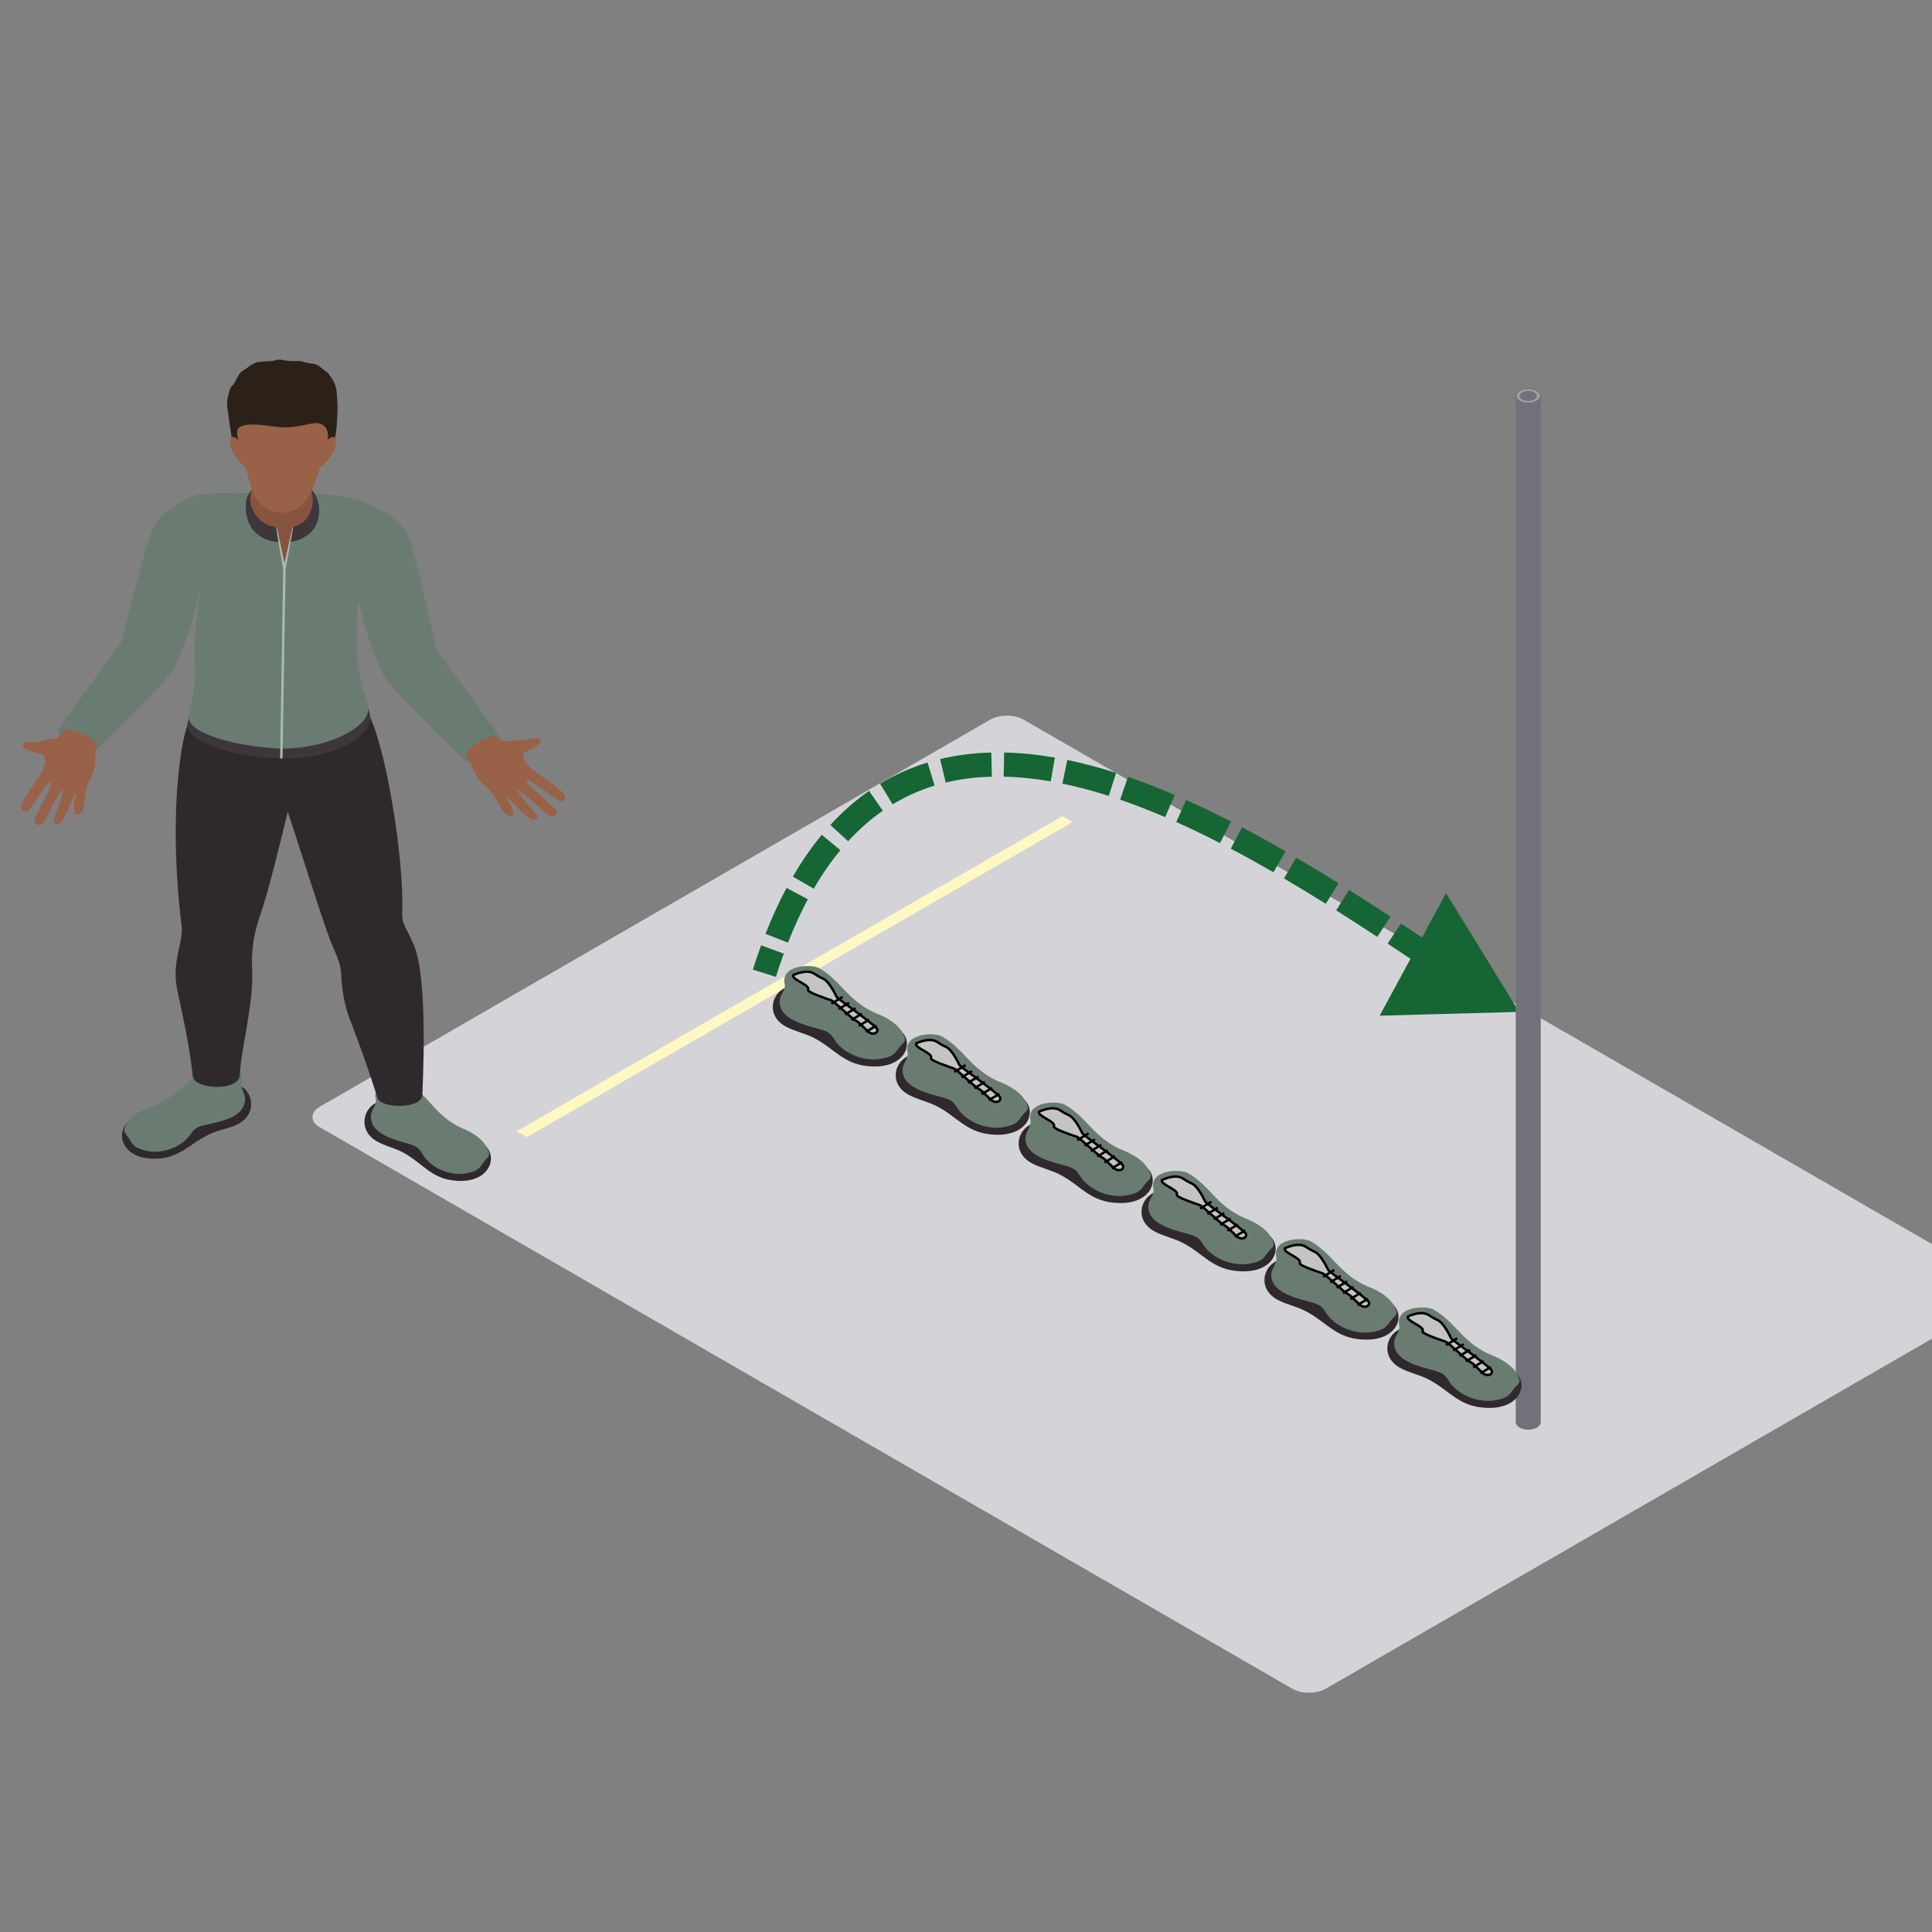 <svg width="800" height="800" viewBox="0 0 800 800" fill="none" xmlns="http://www.w3.org/2000/svg">
<rect x="0" y="0" width="800" height="800" fill="#808080" stroke="none"/>
<g clip-path="url(#clip0_7666_20121)">
<rect width="481.478" height="337.034" rx="8" transform="matrix(0.866 0.5 -0.866 0.5 416.941 294)" fill="#D4D4D8"/>
<path d="M629 418.999L598.776 369.807L571.287 420.578L629 418.999ZM321.267 404.508C322.32 401.18 323.415 397.972 324.548 394.882L315.159 391.44C313.972 394.676 312.83 398.025 311.733 401.489L321.267 404.508ZM326.276 390.333C328.847 383.804 331.6 377.832 334.513 372.383L325.694 367.668C322.584 373.486 319.672 379.811 316.972 386.669L326.276 390.333ZM336.952 368.006C340.431 362.016 344.118 356.715 347.982 352.046L340.278 345.671C336.036 350.797 332.038 356.555 328.305 362.983L336.952 368.006ZM351.201 348.345C355.768 343.351 360.567 339.167 365.558 335.703L359.856 327.488C354.227 331.395 348.87 336.077 343.822 341.596L351.201 348.345ZM369.609 333.072C375.171 329.702 380.979 327.145 386.996 325.308L384.076 315.744C377.29 317.816 370.719 320.707 364.427 324.519L369.609 333.072ZM391.621 324.045C397.778 322.559 404.157 321.771 410.721 321.604L410.467 311.607C403.268 311.79 396.182 312.656 389.274 314.325L391.621 324.045ZM415.604 321.593C421.957 321.721 428.463 322.397 435.084 323.55L436.8 313.698C429.742 312.469 422.727 311.734 415.806 311.595L415.604 321.593ZM439.923 324.472C446.248 325.78 452.656 327.499 459.111 329.563L462.156 320.037C455.409 317.881 448.659 316.068 441.948 314.68L439.923 324.472ZM463.822 331.126C470.026 333.259 476.256 335.692 482.482 338.362L486.425 329.172C480.001 326.417 473.539 323.893 467.074 321.67L463.822 331.126ZM487.065 340.371C493.133 343.087 499.183 346.014 505.185 349.092L509.749 340.195C503.61 337.045 497.399 334.041 491.15 331.244L487.065 340.371ZM509.654 351.418C515.609 354.558 521.504 357.833 527.309 361.187L532.311 352.527C526.41 349.119 520.402 345.78 514.319 342.572L509.654 351.418ZM531.679 363.735C537.558 367.195 543.332 370.718 548.97 374.244L554.272 365.765C548.572 362.2 542.72 358.629 536.751 355.117L531.679 363.735ZM553.266 376.947C559.119 380.651 564.809 384.338 570.301 387.938L575.783 379.574C570.262 375.956 564.525 372.238 558.613 368.497L553.266 376.947ZM574.58 390.749C580.527 394.667 586.163 398.417 591.555 401.977L597.065 393.633C591.732 390.11 586.014 386.307 580.081 382.399L574.58 390.749ZM595.839 404.799C602.064 408.886 607.86 412.626 613.115 415.83L618.321 407.292C613.211 404.176 607.526 400.509 601.327 396.439L595.839 404.799Z" fill="#166534"/>
<path fill-rule="evenodd" clip-rule="evenodd" d="M156.053 472.611C159.325 474.464 163.2 475.295 166.552 477.033C175.241 481.548 178.561 488.686 190.09 488.992C202.586 489.327 205.994 479.53 201.24 474.654C200.369 473.762 163.32 456.237 160.332 455.903C151.439 454.906 146.625 467.279 156.053 472.611Z" fill="#2F292D"/>
<path fill-rule="evenodd" clip-rule="evenodd" d="M153.628 461.788C152.997 469.357 162.784 471.8 169.152 473.621C170.475 473.999 171.825 474.427 172.864 475.251C174.106 476.24 174.761 477.676 175.64 478.939C178.932 483.655 186.694 487.332 193.829 485.692C198.431 484.638 198.599 483.436 200.452 480.982C201.587 479.475 202.937 478.827 202.446 477.136C201.575 474.125 198.834 470.282 191.596 467.26C186.898 465.296 183.043 462.065 179.747 458.467C176.451 454.869 173.275 451.041 168.913 448.526C165.909 446.799 153.896 447.166 155.566 455.132C156.041 457.402 153.82 459.471 153.628 461.788Z" fill="#6A7C72"/>
<path fill-rule="evenodd" clip-rule="evenodd" d="M98.207 465.631C94.791 467.271 90.861 467.851 87.381 469.369C78.356 473.312 74.481 480.22 62.956 479.785C50.464 479.313 47.843 469.326 52.969 464.767C53.908 463.933 92.255 448.836 95.259 448.692C104.208 448.268 108.031 460.918 98.207 465.631Z" fill="#2F292D"/>
<path fill-rule="evenodd" clip-rule="evenodd" d="M101.483 454.995C101.507 462.583 91.552 464.392 85.056 465.799C83.706 466.09 82.327 466.429 81.225 467.188C79.91 468.091 79.144 469.483 78.165 470.685C74.509 475.179 66.472 478.345 59.489 476.254C54.978 474.905 54.906 473.696 53.257 471.127C52.242 469.552 50.947 468.818 51.571 467.163C52.677 464.22 55.717 460.561 63.176 458.01C68.018 456.355 72.116 453.379 75.692 450.001C79.263 446.626 82.735 443.01 87.285 440.783C90.417 439.251 102.374 440.391 100.077 448.231C99.421 450.465 101.471 452.671 101.483 454.995Z" fill="#6A7C72"/>
<path fill-rule="evenodd" clip-rule="evenodd" d="M171.334 391.231C169.956 387.946 168.589 385.607 167.415 383.056C166.708 381.517 166.432 379.851 166.512 378.185C167.563 356.062 159.265 304.051 150.904 292.711L80.366 296.053C76.008 296.251 68.973 333.586 75.285 384.147C75.4 385.078 75.205 386.017 75.129 386.953C74.657 392.9 71.302 399.844 73.419 410.037C75.676 420.895 78.205 431.08 79.835 445.637C80.462 451.25 99.326 452.059 99.326 444.925C99.57 436.045 104.459 417.887 104.459 404.514C104.459 403.661 104.423 401.74 104.36 399.513C104.172 392.753 105.274 386.025 107.527 379.577C111.686 367.65 116.656 346.067 119.137 336.205C121.37 342.26 132.859 379.297 136.87 389.702C138.36 393.562 140.457 397.289 141.069 401.341C141.168 401.995 141.228 402.65 141.256 403.305C141.568 409.684 142.507 416.038 144.86 422.057C149.234 433.264 152.985 444.191 156.377 454.751C157.771 459.093 174.909 459.32 174.909 453.268C174.909 449.983 177.51 405.946 171.334 391.231Z" fill="#2F292D"/>
<path fill-rule="evenodd" clip-rule="evenodd" d="M80.366 287.934C79.287 293.892 77.993 297.936 77.561 299.788C76.067 306.247 95.239 313.539 116.072 314.043C136.966 314.547 154.471 305.574 153.245 296.191C153.041 294.615 151.986 291.51 150.952 287.934H80.366Z" fill="#3D373B"/>
<path fill-rule="evenodd" clip-rule="evenodd" d="M80.422 205.01C87.716 234.779 79.383 258.506 80.422 272.948C81.309 285.292 78.9 293.358 78.237 296.179C76.766 302.4 92.374 308.16 112.744 309.768C132.631 311.337 153.708 301.748 152.502 292.711C152.13 289.912 148.926 282.173 148.239 275.632C145.367 248.245 153.017 230.964 156.696 210.87C147.344 204.279 131.656 204.366 116.552 204.096C93.078 203.675 80.422 205.01 80.422 205.01Z" fill="#6A7C72"/>
<path fill-rule="evenodd" clip-rule="evenodd" d="M206.572 304.57C199.577 294.769 180.829 268.976 180.829 268.976C178.396 258.978 171.469 226.878 169.084 221.952C166.699 217.03 161.079 212.202 152.486 208.87C149.086 207.55 143.014 211.155 141.34 214.131L145.499 237.383C149.322 251.634 152.062 265.86 158.594 279.291C161.406 285.062 190.984 313.345 192.063 314.456C195.163 317.666 209.525 308.707 206.572 304.57Z" fill="#6A7C72"/>
<path fill-rule="evenodd" clip-rule="evenodd" d="M24.456 301.458C31.451 291.658 50.199 265.865 50.199 265.865C52.632 255.866 61.038 223.504 63.422 218.578C65.807 213.657 72.637 208.342 81.23 205.011C84.63 203.69 88.015 208.044 89.689 211.019L85.53 234.272C81.707 248.523 78.966 262.749 72.434 276.18C69.622 281.951 40.044 310.233 38.965 311.345C35.865 314.554 21.504 305.596 24.456 301.458Z" fill="#6A7C72"/>
<path fill-rule="evenodd" clip-rule="evenodd" d="M233.906 329.495C233.63 328.671 232.915 328.03 232.244 327.415C230.845 326.134 223.519 320.899 221.445 319.338C219.372 317.78 216.368 315.168 216.624 312.747C216.779 311.261 218.889 310.775 219.955 310.207C223.858 308.123 224.641 306.882 223.511 305.972C222.548 305.198 219.688 306.091 218.417 306.278C215.142 306.76 212.569 306.443 209.437 306.947C208.474 307.102 206.692 306.065 205.47 305.119C203.205 302.748 190.685 310.955 193.481 314.11L194.867 315.96C194.867 315.96 196.046 321.421 201.91 326.368C205.646 329.52 206.465 334.542 209.553 337.136C211.159 338.482 213.144 337.809 212.585 335.892C211.786 333.143 209.013 330.002 209.097 329.444C209.577 329.297 213.288 333.398 213.619 333.744C214.758 334.92 215.917 336.086 217.163 337.169C218.665 338.475 220.65 340.277 222.173 338.881C222.768 338.335 222.464 337.856 222.073 337.226C221.477 336.269 213.619 327.674 214.059 326.944C215.201 326.523 224.625 335.798 227.358 337.723C229.116 338.961 231.712 337.036 230.05 335.161C229.263 334.273 218.194 324.673 218.034 323.727C217.978 323.385 218.098 322.965 218.461 322.853C219.033 322.68 230.003 330.552 230.482 330.891C231.193 331.387 232.068 331.912 232.927 331.66C233.838 331.391 234.185 330.322 233.906 329.495Z" fill="#986148"/>
<path fill-rule="evenodd" clip-rule="evenodd" d="M8.803 334.169C8.752 333.276 9.169 332.47 9.554 331.696C10.36 330.084 15.124 323.129 16.442 321.087C17.762 319.041 19.543 315.724 18.423 313.354C17.736 311.899 15.634 311.901 14.455 311.579C10.131 310.394 8.96 309.327 9.659 308.153C10.252 307.154 13.19 307.388 14.418 307.277C17.581 307.001 19.81 306.087 22.849 305.862C23.785 305.796 25.034 304.342 25.799 303.113C26.994 300.206 41.421 305.536 40.03 309.351L39.44 311.525C39.44 311.525 40.368 317.282 36.835 323.606C34.582 327.633 35.676 332.864 33.813 336.182C32.843 337.908 30.784 337.691 30.59 335.636C30.312 332.694 31.691 328.897 31.409 328.356C30.917 328.325 29.035 333.3 28.857 333.723C28.253 335.168 27.626 336.605 26.885 337.982C25.991 339.639 24.844 341.911 22.942 340.859C22.199 340.452 22.306 339.901 22.43 339.176C22.62 338.08 26.634 327.63 25.966 327.003C24.768 326.843 19.574 338.335 17.789 340.904C16.643 342.554 13.57 341.225 14.395 338.955C14.786 337.884 21.361 325.683 21.162 324.696L20.454 323.92C19.866 323.88 12.749 334.324 12.436 334.773C11.968 335.434 11.363 336.168 10.491 336.112C9.56 336.051 8.853 335.063 8.803 334.169Z" fill="#986148"/>
<path fill-rule="evenodd" clip-rule="evenodd" d="M104.671 202.107L104.555 202.582C102.35 204.727 101.763 207.047 101.763 209.749C101.763 218.881 107.252 223.81 115.593 224.533L120.107 224.504C128.848 222.874 132.156 217.647 132.156 211.206C132.156 208.202 131.221 204.971 128.56 202.287C128.393 202.118 113.248 202.406 104.671 202.107Z" fill="#3D373B"/>
<path fill-rule="evenodd" clip-rule="evenodd" d="M121.134 218.333L117.762 235.735L114.514 218.333C111.227 217.93 108.542 216.411 106.473 213.979C104.08 211.162 103.005 207.442 103.92 203.995C104.08 203.409 104.279 202.83 104.531 202.265C105.909 199.145 102.59 195.292 104.032 188.579C105.146 183.383 112.109 181.095 116.724 184.369C124.258 189.719 127.977 193.964 127.917 198.483C127.909 198.987 128.113 200.192 128.676 201.977C129.531 204.668 129.791 207.539 129.144 210.277C127.813 214.174 126.723 216.375 121.134 218.333Z" fill="#88543F"/>
<path fill-rule="evenodd" clip-rule="evenodd" d="M121.134 218.334L117.774 233.229C116.779 228.203 115.729 223.338 114.598 218.33L114.338 218.309C115.189 224.18 116.288 229.915 117.263 235.769L115.992 314.069L116.987 314.083L118.261 235.776L121.429 218.316L121.134 218.334Z" fill="#A6BCAF"/>
<path fill-rule="evenodd" clip-rule="evenodd" d="M96.545 183.776C97.851 187.82 100.324 192.608 104.247 194.803C108.59 197.228 113.012 197.332 118.094 197.365C121.601 197.39 124.154 194.31 127.486 193.303C129.016 192.842 134.497 191.356 136.818 186.916C138.983 182.772 139.418 177.605 139.634 173.094C139.73 171.021 139.85 168.765 139.714 166.538C139.594 164.559 139.53 162.57 139.103 160.616C138.627 158.44 137.425 156.529 136.015 154.748C135.607 154.234 135.12 153.852 134.548 153.496C133.442 152.805 132.659 151.816 131.428 151.176C130.641 150.765 129.743 150.56 128.848 150.488C126.726 150.319 124.845 149.305 122.616 149.499C121.15 149.625 119.572 149.477 118.098 149.261C117.303 149.146 116.615 148.916 115.788 148.916C114.694 148.912 113.727 149.359 112.68 149.477C111.49 149.614 110.276 149.553 109.077 149.704C108.014 149.837 106.932 149.812 105.901 150.168C104.103 150.791 102.761 152.183 101.163 153.104C100.356 153.568 99.697 154.068 99.17 154.817C98.215 156.169 97.704 157.803 96.693 159.112C96.329 159.584 95.838 159.897 95.538 160.44C94.947 161.501 94.859 162.732 94.508 163.865C93.745 166.301 94.064 168.56 94.46 171.032C94.775 173.007 95.706 181.182 96.545 183.776Z" fill="#2B2119"/>
<path fill-rule="evenodd" clip-rule="evenodd" d="M128.728 175.433C120.067 177.289 117.714 177.21 112.213 176.444C96.186 174.206 97.632 178.009 98.902 183.053C101.515 193.436 103.944 201.855 105.142 204.924C106.065 207.299 108.33 209.224 110.603 210.648C114.011 212.782 118.865 212.85 122.508 210.958C125.081 209.623 127.566 206.349 128.385 204.608C130.242 200.65 132.883 193.436 135.499 183.053L135.615 182.564C136.522 178.545 134.824 174.127 128.728 175.433Z" fill="#986148"/>
<path fill-rule="evenodd" clip-rule="evenodd" d="M132.791 187.252L130.126 194.847C135.991 192.199 139.487 185.629 139.087 182.445C138.588 178.473 133.738 182.953 132.791 187.252Z" fill="#986148"/>
<path fill-rule="evenodd" clip-rule="evenodd" d="M101.531 187.252L104.192 194.847C98.327 192.199 94.832 185.629 95.235 182.445C95.731 178.473 100.584 182.953 101.531 187.252Z" fill="#986148"/>
<rect width="260.832" height="4.848" transform="matrix(0.866 -0.5 0.866 0.5 214 468.408)" fill="#FEF9C3"/>
<path fill-rule="evenodd" clip-rule="evenodd" d="M627.638 588.899C627.638 589.694 628.143 590.49 629.155 591.096C631.177 592.31 634.456 592.31 636.479 591.096C637.49 590.49 637.995 589.694 637.995 588.899V164.041C637.995 163.246 637.49 162.45 636.479 161.844C634.456 160.63 631.177 160.63 629.155 161.844C628.143 162.45 627.638 163.246 627.638 164.041V588.899Z" fill="#71717A"/>
<circle r="3.436" transform="matrix(0.866 -0.5 0.866 0.5 632.817 163.936)" stroke="#A1A1AA"/>
<path fill-rule="evenodd" clip-rule="evenodd" d="M325.446 425.107C328.915 426.973 333.024 427.81 336.577 429.561C345.79 434.109 349.31 441.299 361.534 441.607C374.783 441.945 378.396 432.076 373.356 427.165C372.432 426.266 333.151 408.613 329.982 408.276C320.554 407.272 315.45 419.736 325.446 425.107Z" fill="#2F292D"/>
<path fill-rule="evenodd" clip-rule="evenodd" d="M322.875 414.205C322.206 421.83 332.583 424.291 339.335 426.125C340.737 426.506 342.169 426.937 343.27 427.767C344.587 428.764 345.282 430.21 346.214 431.482C349.704 436.233 357.934 439.937 365.499 438.284C370.378 437.222 370.556 436.012 372.522 433.54C373.724 432.022 375.156 431.369 374.635 429.666C373.712 426.633 370.806 422.762 363.131 419.718C358.15 417.739 354.062 414.484 350.568 410.86C347.074 407.236 343.706 403.38 339.081 400.847C335.896 399.107 323.159 399.477 324.929 407.501C325.433 409.787 323.078 411.871 322.875 414.205Z" fill="#6A7C72"/>
<path d="M334.608 409.896C335.662 407.788 327.54 405.654 328.482 403.769C329.425 403.298 331.875 402.355 334.137 402.355C336.964 402.355 337.435 403.769 340.734 405.183C343.373 406.314 345.918 411.781 346.389 412.724C346.86 413.666 363.353 424.977 363.353 426.391C363.353 427.805 361.94 428.276 360.526 427.805C359.112 427.333 356.285 423.563 354.4 422.621C352.515 421.678 345.446 414.609 344.033 414.137L344.033 414.137C342.619 413.666 334.137 410.839 334.608 409.896Z" fill="#C4C4C4" stroke="black"/>
<line y1="-0.5" x2="5.496" y2="-0.5" transform="matrix(0.857 -0.515 0.514 0.858 344.504 416.023)" stroke="black"/>
<line y1="-0.5" x2="5.075" y2="-0.5" transform="matrix(0.857 -0.515 0.515 0.857 347.513 418.273)" stroke="black"/>
<line y1="-0.5" x2="5.075" y2="-0.5" transform="matrix(0.857 -0.515 0.515 0.857 350.159 420.523)" stroke="black"/>
<line y1="-0.5" x2="5.075" y2="-0.5" transform="matrix(0.857 -0.515 0.515 0.857 352.805 422.773)" stroke="black"/>
<line y1="-0.5" x2="5.075" y2="-0.5" transform="matrix(0.857 -0.515 0.515 0.857 355.813 425.236)" stroke="black"/>
<line y1="-0.5" x2="5.075" y2="-0.5" transform="matrix(0.857 -0.515 0.515 0.857 358.822 427.699)" stroke="black"/>
<path fill-rule="evenodd" clip-rule="evenodd" d="M376.339 453.384C379.808 455.25 383.917 456.088 387.47 457.838C396.683 462.386 400.203 469.577 412.427 469.885C425.676 470.222 429.289 460.353 424.249 455.442C423.325 454.544 384.044 436.89 380.875 436.553C371.447 435.549 366.343 448.013 376.339 453.384Z" fill="#2F292D"/>
<path fill-rule="evenodd" clip-rule="evenodd" d="M373.768 442.483C373.099 450.108 383.476 452.569 390.228 454.402C391.63 454.783 393.062 455.214 394.163 456.044C395.48 457.041 396.175 458.487 397.107 459.759C400.597 464.51 408.827 468.214 416.392 466.562C421.271 465.5 421.449 464.289 423.415 461.818C424.618 460.299 426.049 459.647 425.528 457.943C424.605 454.91 421.699 451.039 414.024 447.995C409.043 446.016 404.955 442.762 401.461 439.137C397.967 435.513 394.599 431.657 389.974 429.124C386.789 427.384 374.052 427.754 375.822 435.778C376.326 438.065 373.971 440.149 373.768 442.483Z" fill="#6A7C72"/>
<path d="M385.501 438.173C386.555 436.066 378.433 433.932 379.375 432.047C380.318 431.575 382.768 430.633 385.03 430.633C387.857 430.633 388.329 432.047 391.627 433.46C394.266 434.592 396.811 440.058 397.282 441.001C397.753 441.944 414.246 453.254 414.246 454.668C414.246 456.082 412.833 456.553 411.419 456.082C410.005 455.611 407.178 451.84 405.293 450.898C403.408 449.955 396.34 442.886 394.926 442.415L394.926 442.415C393.512 441.944 385.03 439.116 385.501 438.173Z" fill="#C4C4C4" stroke="black"/>
<line y1="-0.5" x2="5.496" y2="-0.5" transform="matrix(0.857 -0.515 0.514 0.858 395.397 444.301)" stroke="black"/>
<line y1="-0.5" x2="5.075" y2="-0.5" transform="matrix(0.857 -0.515 0.515 0.857 398.406 446.551)" stroke="black"/>
<line y1="-0.5" x2="5.075" y2="-0.5" transform="matrix(0.857 -0.515 0.515 0.857 401.052 448.801)" stroke="black"/>
<line y1="-0.5" x2="5.075" y2="-0.5" transform="matrix(0.857 -0.515 0.515 0.857 403.698 451.051)" stroke="black"/>
<line y1="-0.5" x2="5.075" y2="-0.5" transform="matrix(0.857 -0.515 0.515 0.857 406.707 453.514)" stroke="black"/>
<line y1="-0.5" x2="5.075" y2="-0.5" transform="matrix(0.857 -0.515 0.515 0.857 409.715 455.977)" stroke="black"/>
<path fill-rule="evenodd" clip-rule="evenodd" d="M427.232 481.659C430.701 483.526 434.81 484.363 438.363 486.113C447.576 490.662 451.096 497.852 463.32 498.16C476.569 498.497 480.182 488.629 475.142 483.718C474.219 482.819 434.937 465.166 431.768 464.829C422.34 463.825 417.236 476.288 427.232 481.659Z" fill="#2F292D"/>
<path fill-rule="evenodd" clip-rule="evenodd" d="M424.661 470.758C423.992 478.383 434.369 480.844 441.121 482.678C442.523 483.058 443.955 483.49 445.056 484.32C446.373 485.316 447.068 486.762 448 488.034C451.49 492.786 459.72 496.49 467.285 494.837C472.164 493.775 472.342 492.565 474.308 490.093C475.511 488.574 476.942 487.922 476.421 486.219C475.498 483.185 472.592 479.315 464.917 476.27C459.936 474.292 455.849 471.037 452.354 467.413C448.86 463.789 445.492 459.933 440.867 457.399C437.682 455.66 424.945 456.029 426.715 464.053C427.22 466.34 424.865 468.424 424.661 470.758Z" fill="#6A7C72"/>
<path d="M436.394 466.449C437.448 464.341 429.326 462.207 430.268 460.322C431.211 459.851 433.661 458.908 435.923 458.908C438.75 458.908 439.222 460.322 442.52 461.736C445.159 462.867 447.704 468.334 448.175 469.276C448.646 470.219 465.139 481.53 465.139 482.943C465.139 484.357 463.726 484.829 462.312 484.357C460.898 483.886 458.071 480.116 456.186 479.173C454.301 478.231 447.233 471.161 445.819 470.69L445.819 470.69C444.405 470.219 435.923 467.391 436.394 466.449Z" fill="#C4C4C4" stroke="black"/>
<line y1="-0.5" x2="5.496" y2="-0.5" transform="matrix(0.857 -0.515 0.514 0.858 446.29 472.576)" stroke="black"/>
<line y1="-0.5" x2="5.075" y2="-0.5" transform="matrix(0.857 -0.515 0.515 0.857 449.299 474.826)" stroke="black"/>
<line y1="-0.5" x2="5.075" y2="-0.5" transform="matrix(0.857 -0.515 0.515 0.857 451.945 477.076)" stroke="black"/>
<line y1="-0.5" x2="5.075" y2="-0.5" transform="matrix(0.857 -0.515 0.515 0.857 454.591 479.326)" stroke="black"/>
<line y1="-0.5" x2="5.075" y2="-0.5" transform="matrix(0.857 -0.515 0.515 0.857 457.6 481.789)" stroke="black"/>
<line y1="-0.5" x2="5.075" y2="-0.5" transform="matrix(0.857 -0.515 0.515 0.857 460.608 484.252)" stroke="black"/>
<path fill-rule="evenodd" clip-rule="evenodd" d="M478.126 509.937C481.595 511.803 485.703 512.64 489.257 514.391C498.47 518.939 501.989 526.129 514.214 526.438C527.463 526.775 531.076 516.906 526.035 511.995C525.112 511.096 485.83 493.443 482.662 493.106C473.233 492.102 468.129 504.566 478.126 509.937Z" fill="#2F292D"/>
<path fill-rule="evenodd" clip-rule="evenodd" d="M475.555 499.035C474.886 506.661 485.263 509.121 492.015 510.955C493.417 511.336 494.848 511.767 495.95 512.597C497.267 513.594 497.962 515.04 498.893 516.312C502.384 521.063 510.614 524.767 518.178 523.114C523.058 522.052 523.236 520.842 525.201 518.37C526.404 516.852 527.836 516.199 527.315 514.496C526.391 511.463 523.486 507.592 515.811 504.548C510.83 502.569 506.742 499.314 503.248 495.69C499.753 492.066 496.386 488.21 491.76 485.677C488.575 483.937 475.839 484.307 477.609 492.331C478.113 494.617 475.758 496.701 475.555 499.035Z" fill="#6A7C72"/>
<path d="M487.288 494.726C488.341 492.618 480.219 490.485 481.162 488.599C482.104 488.128 484.555 487.186 486.817 487.186C489.644 487.186 490.115 488.599 493.414 490.013C496.053 491.144 498.597 496.611 499.069 497.554C499.54 498.496 516.033 509.807 516.033 511.221C516.033 512.635 514.619 513.106 513.206 512.635C511.792 512.163 508.964 508.393 507.08 507.451C505.195 506.508 498.126 499.439 496.712 498.968L496.712 498.968C495.299 498.496 486.817 495.669 487.288 494.726Z" fill="#C4C4C4" stroke="black"/>
<line y1="-0.5" x2="5.496" y2="-0.5" transform="matrix(0.857 -0.515 0.514 0.858 497.184 500.854)" stroke="black"/>
<line y1="-0.5" x2="5.075" y2="-0.5" transform="matrix(0.857 -0.515 0.515 0.857 500.192 503.104)" stroke="black"/>
<line y1="-0.5" x2="5.075" y2="-0.5" transform="matrix(0.857 -0.515 0.515 0.857 502.838 505.354)" stroke="black"/>
<line y1="-0.5" x2="5.075" y2="-0.5" transform="matrix(0.857 -0.515 0.515 0.857 505.485 507.604)" stroke="black"/>
<line y1="-0.5" x2="5.075" y2="-0.5" transform="matrix(0.857 -0.515 0.515 0.857 508.493 510.066)" stroke="black"/>
<line y1="-0.5" x2="5.075" y2="-0.5" transform="matrix(0.857 -0.515 0.515 0.857 511.502 512.529)" stroke="black"/>
<path fill-rule="evenodd" clip-rule="evenodd" d="M529.019 538.214C532.488 540.08 536.596 540.918 540.15 542.668C549.363 547.216 552.883 554.407 565.107 554.715C578.356 555.052 581.969 545.183 576.929 540.273C576.005 539.374 536.723 521.72 533.555 521.383C524.126 520.38 519.022 532.843 529.019 538.214Z" fill="#2F292D"/>
<path fill-rule="evenodd" clip-rule="evenodd" d="M526.448 527.313C525.779 534.938 536.156 537.399 542.908 539.233C544.31 539.613 545.741 540.044 546.843 540.874C548.16 541.871 548.855 543.317 549.786 544.589C553.277 549.34 561.507 553.044 569.072 551.392C573.951 550.33 574.129 549.119 576.094 546.648C577.297 545.129 578.729 544.477 578.208 542.773C577.285 539.74 574.379 535.869 566.704 532.825C561.723 530.846 557.635 527.592 554.141 523.968C550.646 520.343 547.279 516.487 542.654 513.954C539.468 512.214 526.732 512.584 528.502 520.608C529.006 522.895 526.651 524.979 526.448 527.313Z" fill="#6A7C72"/>
<path d="M538.181 523.003C539.235 520.896 531.112 518.762 532.055 516.877C532.997 516.405 535.448 515.463 537.71 515.463C540.537 515.463 541.008 516.877 544.307 518.291C546.946 519.422 549.49 524.888 549.962 525.831C550.433 526.774 566.926 538.084 566.926 539.498C566.926 540.912 565.512 541.383 564.099 540.912C562.685 540.441 559.858 536.67 557.973 535.728C556.088 534.785 549.019 527.716 547.605 527.245L547.605 527.245C546.192 526.774 537.71 523.946 538.181 523.003Z" fill="#C4C4C4" stroke="black"/>
<line y1="-0.5" x2="5.496" y2="-0.5" transform="matrix(0.857 -0.515 0.514 0.858 548.077 529.131)" stroke="black"/>
<line y1="-0.5" x2="5.075" y2="-0.5" transform="matrix(0.857 -0.515 0.515 0.857 551.085 531.381)" stroke="black"/>
<line y1="-0.5" x2="5.075" y2="-0.5" transform="matrix(0.857 -0.515 0.515 0.857 553.731 533.631)" stroke="black"/>
<line y1="-0.5" x2="5.075" y2="-0.5" transform="matrix(0.857 -0.515 0.515 0.857 556.378 535.881)" stroke="black"/>
<line y1="-0.5" x2="5.075" y2="-0.5" transform="matrix(0.857 -0.515 0.515 0.857 559.387 538.344)" stroke="black"/>
<line y1="-0.5" x2="5.075" y2="-0.5" transform="matrix(0.857 -0.515 0.515 0.857 562.395 540.807)" stroke="black"/>
<path fill-rule="evenodd" clip-rule="evenodd" d="M579.912 566.491C583.381 568.358 587.489 569.195 591.043 570.946C600.256 575.494 603.776 582.684 616 582.992C629.249 583.329 632.862 573.461 627.822 568.55C626.898 567.651 587.616 549.998 584.448 549.661C575.02 548.657 569.916 561.12 579.912 566.491Z" fill="#2F292D"/>
<path fill-rule="evenodd" clip-rule="evenodd" d="M577.341 555.59C576.672 563.215 587.049 565.676 593.801 567.51C595.203 567.89 596.634 568.322 597.736 569.152C599.053 570.148 599.748 571.594 600.68 572.866C604.17 577.618 612.4 581.322 619.965 579.669C624.844 578.607 625.022 577.397 626.987 574.925C628.19 573.406 629.622 572.754 629.101 571.051C628.178 568.017 625.272 564.147 617.597 561.102C612.616 559.124 608.528 555.869 605.034 552.245C601.539 548.621 598.172 544.765 593.547 542.231C590.361 540.492 577.625 540.861 579.395 548.885C579.899 551.172 577.544 553.256 577.341 555.59Z" fill="#6A7C72"/>
<path d="M589.074 551.281C590.128 549.173 582.005 547.039 582.948 545.154C583.89 544.683 586.341 543.74 588.603 543.74C591.43 543.74 591.901 545.154 595.2 546.568C597.839 547.699 600.383 553.166 600.855 554.108C601.326 555.051 617.819 566.362 617.819 567.776C617.819 569.189 616.405 569.661 614.992 569.189C613.578 568.718 610.751 564.948 608.866 564.005C606.981 563.063 599.912 555.994 598.499 555.522L598.499 555.522C597.085 555.051 588.603 552.223 589.074 551.281Z" fill="#C4C4C4" stroke="black"/>
<line y1="-0.5" x2="5.496" y2="-0.5" transform="matrix(0.857 -0.515 0.514 0.858 598.97 557.408)" stroke="black"/>
<line y1="-0.5" x2="5.075" y2="-0.5" transform="matrix(0.857 -0.515 0.515 0.857 601.979 559.658)" stroke="black"/>
<line y1="-0.5" x2="5.075" y2="-0.5" transform="matrix(0.857 -0.515 0.515 0.857 604.625 561.908)" stroke="black"/>
<line y1="-0.5" x2="5.075" y2="-0.5" transform="matrix(0.857 -0.515 0.515 0.857 607.271 564.158)" stroke="black"/>
<line y1="-0.5" x2="5.075" y2="-0.5" transform="matrix(0.857 -0.515 0.515 0.857 610.279 566.621)" stroke="black"/>
<line y1="-0.5" x2="5.075" y2="-0.5" transform="matrix(0.857 -0.515 0.515 0.857 613.288 569.084)" stroke="black"/>
</g>
<defs>
<clipPath id="clip0_7666_20121">
<rect width="800" height="800" fill="white"/>
</clipPath>
</defs>
</svg>
